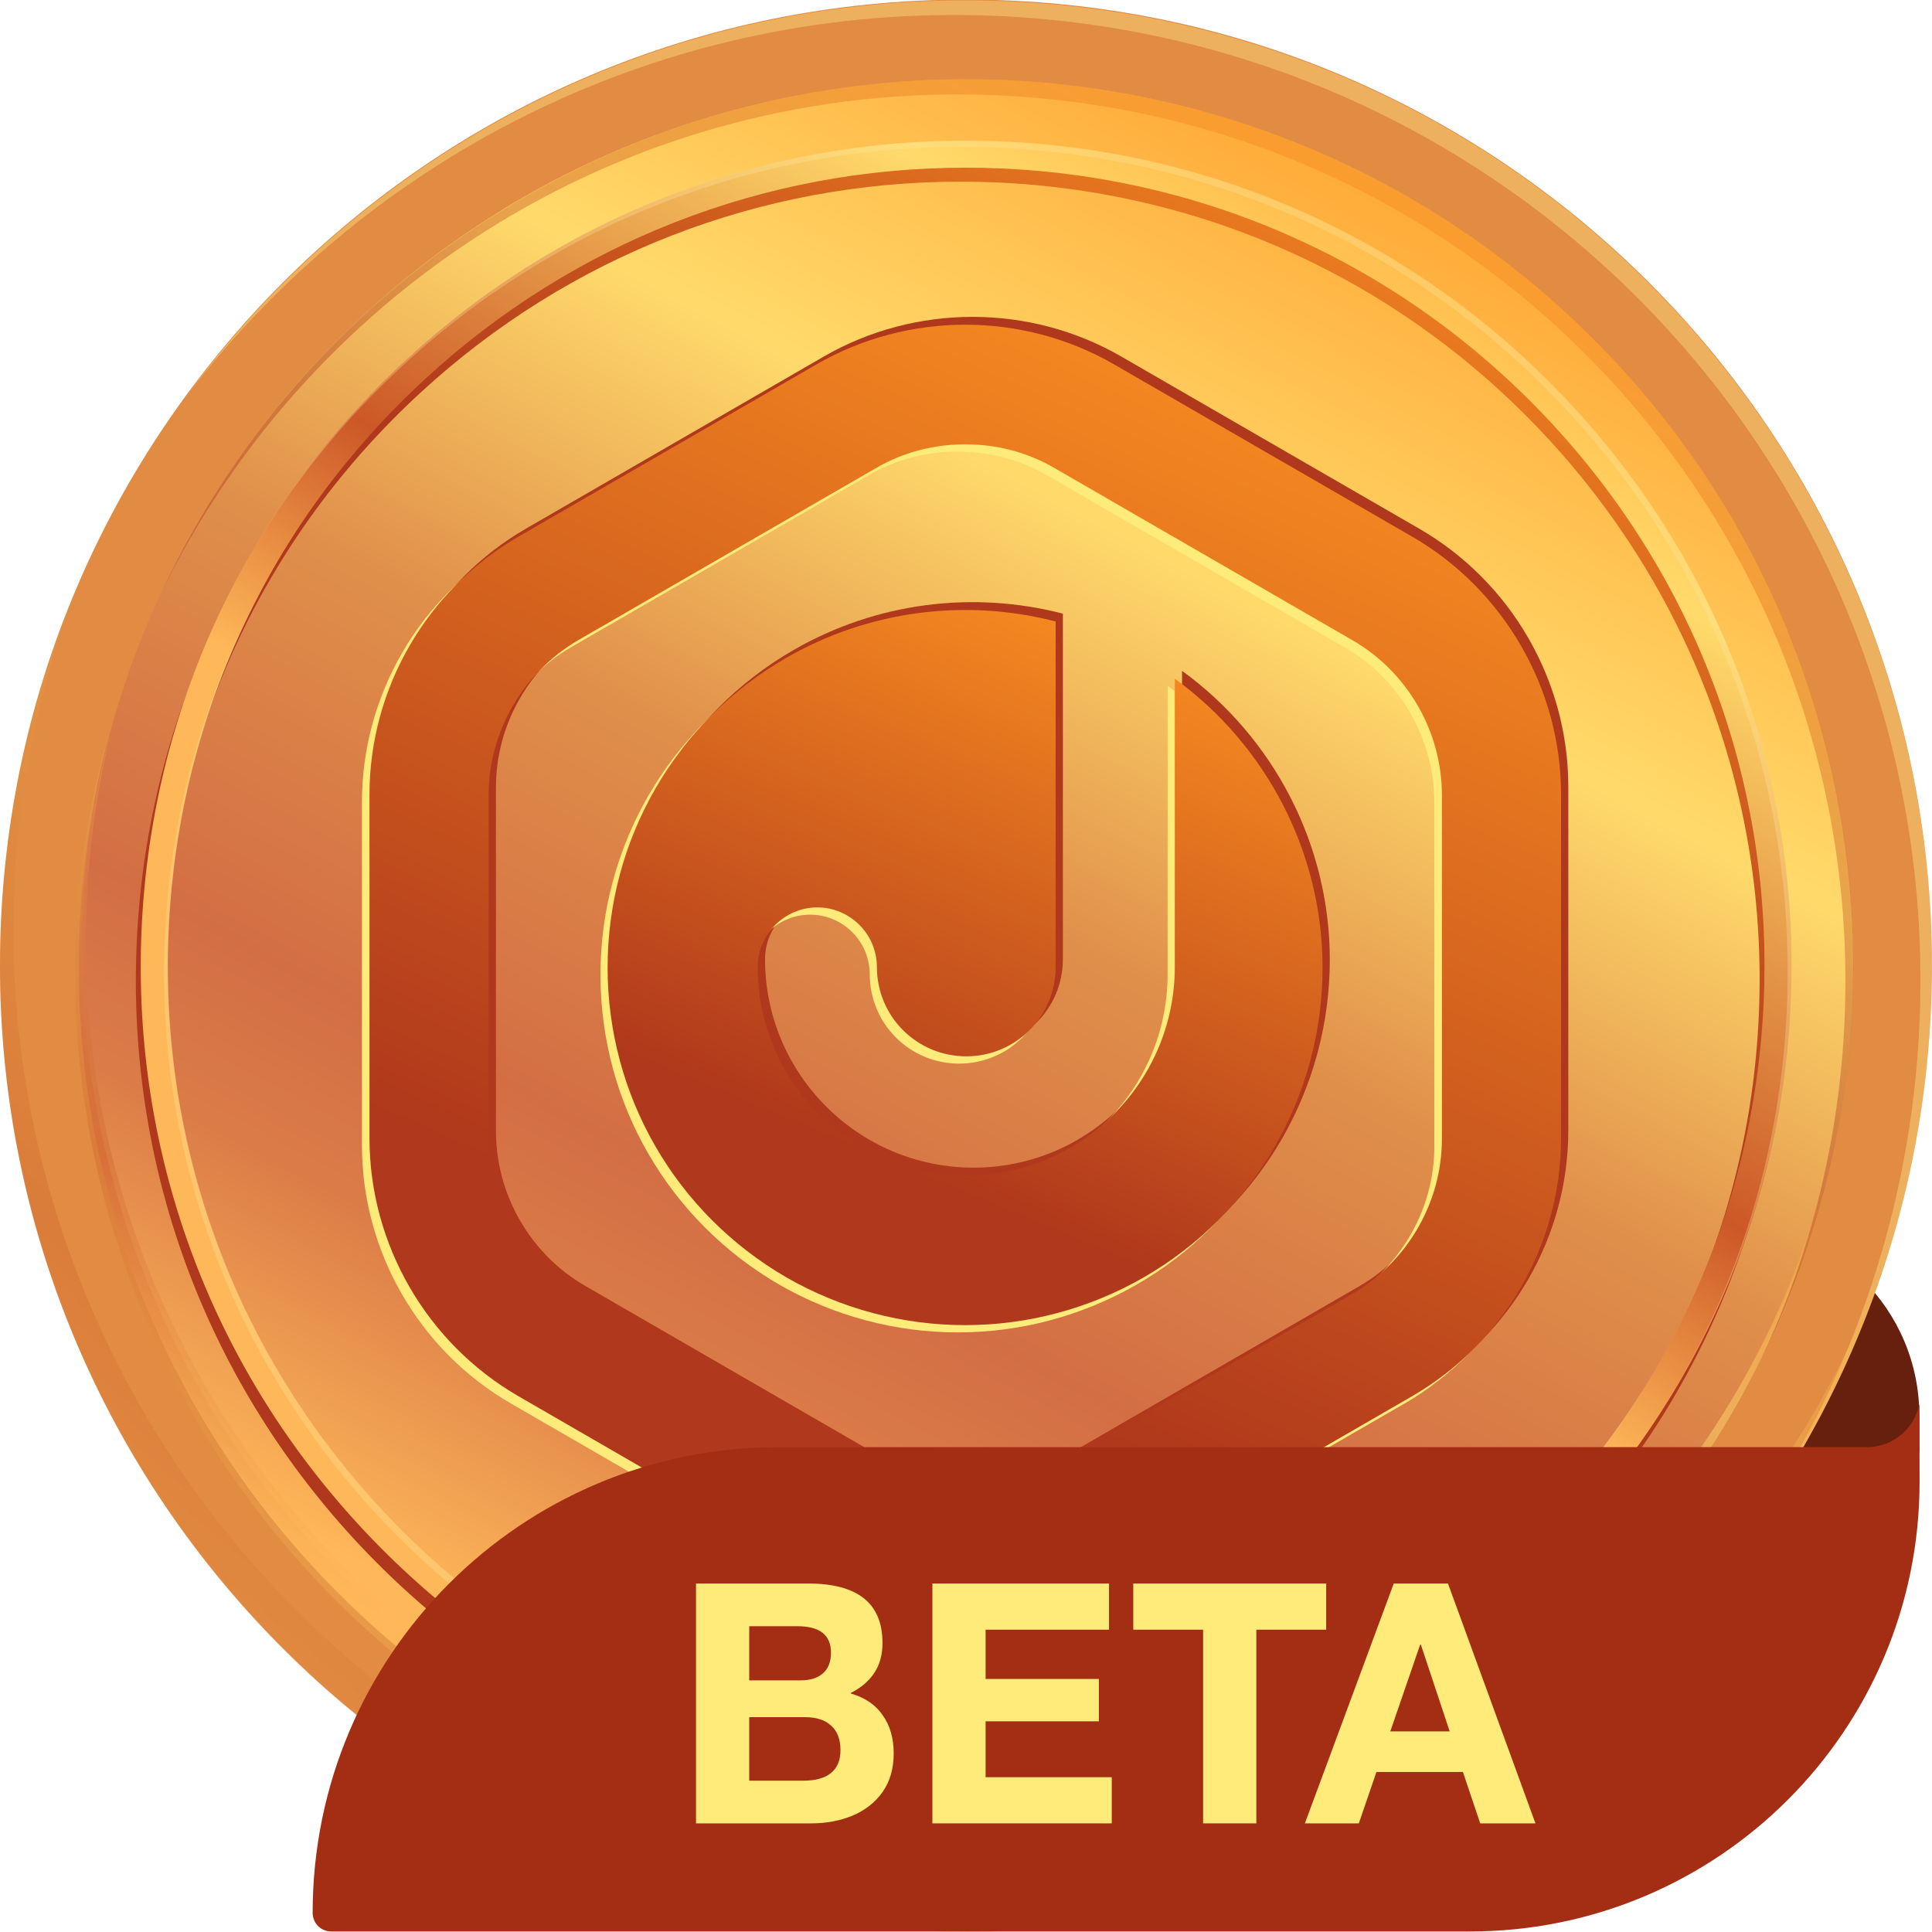 <svg width="40" height="40" viewBox="0 0 40 40" fill="none" xmlns="http://www.w3.org/2000/svg">
<path d="M35.766 25.34C37.96 25.34 39.738 27.118 39.738 29.312V30.057H35.766V25.34Z" fill="#671F0E"/>
<path d="M39.998 19.988C39.998 8.944 31.044 -0.009 19.999 -0.009C8.954 -0.009 -1.0856e-06 8.944 -6.99354e-07 19.988C-3.13112e-07 31.032 8.954 39.984 19.999 39.984C31.044 39.984 39.998 31.032 39.998 19.988Z" fill="#E18C42"/>
<path d="M32.988 32.992C40.161 25.82 40.161 14.192 32.988 7.02C25.815 -0.152 14.185 -0.152 7.012 7.02C-0.16 14.192 -0.16 25.82 7.012 32.992C14.185 40.164 25.815 40.164 32.988 32.992Z" fill="url(#paint0_linear_957_392)"/>
<path d="M19.92 37.376C19.678 37.376 19.434 37.371 19.19 37.361C14.63 37.171 10.416 35.216 7.325 31.858C4.235 28.499 2.638 24.138 2.828 19.579C3.017 15.019 4.972 10.806 8.331 7.716C11.691 4.625 16.054 3.03 20.614 3.218C25.173 3.408 29.387 5.363 32.477 8.721C35.568 12.081 37.164 16.441 36.975 21.001C36.785 25.561 34.831 29.774 31.471 32.864C28.292 35.789 24.214 37.376 19.92 37.376ZM19.886 3.761C15.73 3.761 11.786 5.296 8.71 8.126C5.46 11.115 3.569 15.19 3.386 19.601C3.202 24.012 4.747 28.231 7.737 31.48C10.726 34.728 14.802 36.619 19.215 36.803C23.621 36.989 27.844 35.442 31.094 32.453C34.344 29.465 36.233 25.389 36.416 20.978C36.6 16.567 35.056 12.348 32.067 9.099C29.077 5.85 25.002 3.959 20.59 3.775C20.354 3.766 20.119 3.76 19.886 3.76V3.761Z" fill="url(#paint1_linear_957_392)"/>
<path d="M20.022 37.087C19.778 37.087 19.536 37.082 19.291 37.072C14.732 36.882 10.517 34.927 7.427 31.569C4.336 28.21 2.739 23.849 2.929 19.29C3.119 14.73 5.073 10.517 8.433 7.427C11.793 4.336 16.155 2.741 20.715 2.929C25.275 3.119 29.489 5.074 32.579 8.432C35.669 11.792 37.266 16.152 37.076 20.712C36.887 25.272 34.932 29.485 31.573 32.575C28.394 35.5 24.316 37.087 20.022 37.087ZM19.987 3.472C15.832 3.472 11.888 5.007 8.812 7.837C5.562 10.826 3.671 14.901 3.487 19.312C3.304 23.723 4.847 27.942 7.838 31.191C10.827 34.439 14.903 36.33 19.315 36.514C23.722 36.7 27.945 35.153 31.195 32.164C34.444 29.175 36.334 25.1 36.517 20.689C36.701 16.278 35.157 12.059 32.168 8.81C29.178 5.561 25.103 3.67 20.69 3.486C20.455 3.477 20.22 3.471 19.986 3.471L19.987 3.472Z" fill="url(#paint2_linear_957_392)"/>
<g opacity="0.3">
<path d="M8.353 7.555C11.713 4.464 16.076 2.868 20.636 3.057C25.195 3.247 29.409 5.201 32.499 8.56C35.59 11.919 37.186 16.279 36.997 20.84C36.879 23.668 36.08 26.36 34.691 28.736C36.128 26.328 36.956 23.588 37.076 20.708C37.265 16.148 35.669 11.788 32.578 8.428C29.488 5.07 25.274 3.115 20.715 2.925C16.155 2.737 11.792 4.332 8.432 7.423C7.156 8.597 6.086 9.934 5.234 11.39C6.073 9.985 7.116 8.693 8.353 7.555Z" fill="#FFE6A2"/>
<path d="M3.413 19.436C3.229 23.847 4.774 28.066 7.764 31.315C10.753 34.564 14.83 36.454 19.242 36.638C23.649 36.825 27.872 35.277 31.121 32.289C32.356 31.153 33.392 29.859 34.215 28.45C33.405 29.807 32.397 31.057 31.201 32.157C27.951 35.146 23.728 36.693 19.321 36.507C14.91 36.323 10.832 34.432 7.843 31.184C4.853 27.935 3.308 23.716 3.493 19.305C3.607 16.57 4.379 13.965 5.722 11.668C4.331 13.998 3.53 16.649 3.414 19.436H3.413Z" fill="#FFE6A2"/>
</g>
<path style="mix-blend-mode:multiply" opacity="0.3" d="M19.302 37.965C9.166 37.543 1.293 28.985 1.715 18.852C1.766 17.619 1.942 16.421 2.223 15.266C1.863 16.578 1.63 17.946 1.571 19.364C1.149 29.498 9.022 38.055 19.158 38.477C28.06 38.848 35.741 32.817 37.766 24.478C35.554 32.548 28.02 38.328 19.303 37.965H19.302Z" fill="url(#paint3_linear_957_392)"/>
<path style="mix-blend-mode:multiply" opacity="0.3" d="M19.38 37.832C9.244 37.41 1.371 28.852 1.793 18.719C1.845 17.486 2.021 16.288 2.301 15.133C1.941 16.446 1.708 17.813 1.649 19.231C1.227 29.365 9.1 37.922 19.236 38.344C28.138 38.715 35.819 32.685 37.844 24.346C35.633 32.415 28.098 38.195 19.381 37.832H19.38Z" fill="url(#paint4_linear_957_392)"/>
<path opacity="0.4" d="M20.605 1.972C30.74 2.394 38.614 10.951 38.191 21.085C38.087 23.603 37.478 25.98 36.469 28.126C37.57 25.897 38.245 23.414 38.355 20.77C38.777 10.636 30.904 2.079 20.768 1.657C13.152 1.34 6.426 5.709 3.375 12.2C6.495 5.885 13.114 1.659 20.605 1.971L20.605 1.972Z" fill="url(#paint5_linear_957_392)"/>
<path opacity="0.4" d="M20.595 0.328C31.63 0.787 40.204 10.105 39.743 21.139C39.572 25.249 38.169 29.015 35.909 32.102C38.303 28.959 39.803 25.084 39.98 20.837C40.439 9.803 31.866 0.486 20.831 0.026C13.906 -0.263 7.659 3.007 3.852 8.209C7.678 3.187 13.807 0.045 20.595 0.328Z" fill="#FFE68B"/>
<path style="mix-blend-mode:multiply" opacity="0.3" d="M19.443 39.177C8.408 38.718 -0.166 29.4 0.294 18.365C0.372 16.479 0.728 14.671 1.289 12.961C0.559 14.901 0.109 16.983 0.018 19.166C-0.442 30.2 8.131 39.518 19.166 39.978C28.314 40.359 36.265 34.525 38.985 26.236C36.028 34.098 28.293 39.546 19.442 39.177H19.443Z" fill="url(#paint6_linear_957_392)"/>
<path d="M29.387 10.948L23.219 7.384C21.32 6.286 18.951 6.286 17.052 7.384L10.884 10.948C8.985 12.046 7.801 14.093 7.801 16.288V23.405C7.801 25.6 8.985 27.647 10.884 28.745L17.052 32.309C18.002 32.864 19.062 33.136 20.136 33.136C21.209 33.136 22.27 32.864 23.219 32.309L29.387 28.745C31.286 27.647 32.47 25.6 32.47 23.405V16.288C32.47 14.093 31.286 12.046 29.387 10.948ZM30.003 23.417C30.003 24.737 29.288 25.958 28.153 26.624L21.986 30.188C20.839 30.854 19.433 30.854 18.285 30.188L12.118 26.624C10.983 25.97 10.268 24.737 10.268 23.417V16.301C10.268 14.981 10.983 13.76 12.118 13.094L18.285 9.53C18.853 9.197 19.494 9.036 20.136 9.036C20.777 9.036 21.418 9.197 21.986 9.53L28.153 13.094C29.288 13.748 30.003 14.981 30.003 16.301V23.417Z" fill="url(#paint7_linear_957_392)"/>
<path d="M24.473 13.877V19.858C24.473 22.238 22.537 24.175 20.156 24.175C17.775 24.175 15.839 22.238 15.839 19.858C15.839 19.18 16.394 18.625 17.072 18.625C17.751 18.625 18.306 19.18 18.306 19.858C18.306 20.882 19.132 21.708 20.156 21.708C21.18 21.708 22.006 20.882 22.006 19.858V12.705C20.144 12.224 18.145 12.47 16.431 13.457C14.137 14.777 12.73 17.219 12.73 19.87C12.73 22.522 14.137 24.952 16.431 26.284C18.725 27.603 21.538 27.603 23.832 26.284C26.126 24.964 27.532 22.522 27.532 19.87C27.532 17.49 26.373 15.27 24.473 13.889V13.877Z" fill="url(#paint8_linear_957_392)"/>
<path d="M29.08 11.261L22.913 7.696C21.013 6.599 18.645 6.599 16.745 7.696L10.578 11.261C8.678 12.358 7.494 14.406 7.494 16.601V23.717C7.494 25.913 8.678 27.96 10.578 29.058L16.745 32.622C17.695 33.177 18.756 33.448 19.829 33.448C20.902 33.448 21.963 33.177 22.913 32.622L29.08 29.058C30.98 27.96 32.164 25.913 32.164 23.717V16.601C32.164 14.406 30.98 12.358 29.08 11.261ZM29.697 23.73C29.697 25.049 28.981 26.27 27.847 26.936L21.679 30.5C20.532 31.166 19.126 31.166 17.979 30.5L11.811 26.936C10.677 26.282 9.961 25.049 9.961 23.73V16.613C9.961 15.294 10.677 14.073 11.811 13.407L17.979 9.842C18.546 9.509 19.188 9.349 19.829 9.349C20.47 9.349 21.112 9.509 21.679 9.842L27.847 13.407C28.981 14.06 29.697 15.294 29.697 16.613V23.73Z" fill="#FFEB7A"/>
<path d="M24.174 14.189V20.171C24.174 22.551 22.238 24.487 19.857 24.487C17.477 24.487 15.54 22.551 15.54 20.171C15.54 19.492 16.095 18.937 16.773 18.937C17.452 18.937 18.007 19.492 18.007 20.171C18.007 21.194 18.833 22.021 19.857 22.021C20.881 22.021 21.707 21.194 21.707 20.171V13.017C19.845 12.536 17.847 12.783 16.132 13.77C13.838 15.089 12.432 17.531 12.432 20.183C12.432 22.835 13.838 25.264 16.132 26.596C18.426 27.916 21.239 27.916 23.533 26.596C25.827 25.277 27.233 22.835 27.233 20.183C27.233 17.803 26.074 15.583 24.174 14.201V14.189Z" fill="#FFEB7A"/>
<path d="M29.236 11.11L23.069 7.546C21.169 6.448 18.801 6.448 16.901 7.546L10.734 11.11C8.835 12.208 7.65 14.255 7.65 16.451V23.567C7.65 25.762 8.835 27.809 10.734 28.907L16.901 32.471C17.851 33.026 18.912 33.298 19.985 33.298C21.058 33.298 22.119 33.026 23.069 32.471L29.236 28.907C31.136 27.809 32.32 25.762 32.32 23.567V16.451C32.32 14.255 31.136 12.208 29.236 11.11ZM29.853 23.579C29.853 24.899 29.138 26.12 28.003 26.786L21.835 30.35C20.688 31.016 19.282 31.016 18.135 30.35L11.968 26.786C10.833 26.132 10.117 24.899 10.117 23.579V16.463C10.117 15.143 10.833 13.922 11.968 13.256L18.135 9.692C18.702 9.359 19.344 9.199 19.985 9.199C20.627 9.199 21.268 9.359 21.835 9.692L28.003 13.256C29.138 13.91 29.853 15.143 29.853 16.463V23.579Z" fill="url(#paint9_linear_957_392)"/>
<path d="M24.323 14.039V20.02C24.323 22.401 22.386 24.337 20.006 24.337C17.625 24.337 15.688 22.401 15.688 20.02C15.688 19.342 16.244 18.787 16.922 18.787C17.6 18.787 18.155 19.342 18.155 20.02C18.155 21.044 18.982 21.87 20.006 21.87C21.029 21.87 21.856 21.044 21.856 20.02V12.867C19.993 12.386 17.995 12.633 16.28 13.619C13.986 14.939 12.58 17.381 12.58 20.032C12.58 22.684 13.986 25.114 16.28 26.446C18.575 27.765 21.387 27.765 23.681 26.446C25.976 25.126 27.382 22.684 27.382 20.032C27.382 17.652 26.222 15.432 24.323 14.051V14.039Z" fill="url(#paint10_linear_957_392)"/>
<path d="M6.473 39.604C6.473 34.279 10.79 29.962 16.115 29.962H35.547H38.649C39.179 29.962 39.636 29.587 39.739 29.066L39.743 30.678C39.743 35.821 35.574 39.989 30.431 39.989H6.858C6.645 39.989 6.473 39.817 6.473 39.604Z" fill="#A32E13"/>
<path d="M16.734 32.785C17.759 32.785 18.271 33.195 18.271 34.014C18.271 34.258 18.215 34.464 18.103 34.632C17.995 34.8 17.834 34.939 17.618 35.049V35.063C17.913 35.149 18.133 35.3 18.278 35.516C18.428 35.727 18.503 35.99 18.503 36.306C18.503 36.618 18.425 36.884 18.271 37.104C18.117 37.32 17.908 37.483 17.646 37.593C17.389 37.698 17.106 37.751 16.797 37.751H14.41V32.785H16.734ZM16.572 34.79C16.773 34.79 16.928 34.742 17.036 34.646C17.148 34.551 17.204 34.407 17.204 34.215C17.204 33.851 16.972 33.669 16.509 33.669H15.512V34.79H16.572ZM16.636 36.867C16.884 36.867 17.073 36.814 17.204 36.709C17.335 36.603 17.401 36.445 17.401 36.234C17.401 36.009 17.335 35.839 17.204 35.724C17.078 35.609 16.898 35.552 16.663 35.552H15.512V36.867H16.636Z" fill="#FFEB7A"/>
<path d="M22.961 32.785V33.741H20.406V34.761H22.751V35.638H20.406V36.795H23.018V37.751H19.304V32.785H22.961Z" fill="#FFEB7A"/>
<path d="M27.457 32.785V33.741H26.011V37.751H24.909V33.741H23.463V32.785H27.457Z" fill="#FFEB7A"/>
<path d="M29.979 32.785L31.79 37.751H30.646L30.288 36.687H28.498L28.133 37.751H27.016L28.856 32.785H29.979ZM29.403 34.05L28.785 35.846H30.014L29.417 34.05H29.403Z" fill="#FFEB7A"/>
<defs>
<linearGradient id="paint0_linear_957_392" x1="12.041" y1="34.961" x2="30.559" y2="0.175" gradientUnits="userSpaceOnUse">
<stop stop-color="#FFB859"/>
<stop offset="0.169" stop-color="#DB7C48"/>
<stop offset="0.262" stop-color="#D36E44"/>
<stop offset="0.467" stop-color="#E08F4A"/>
<stop offset="0.67" stop-color="#FFDA6B"/>
<stop offset="1" stop-color="#FF9421"/>
</linearGradient>
<linearGradient id="paint1_linear_957_392" x1="18.831" y1="22.119" x2="30.933" y2="1.436" gradientUnits="userSpaceOnUse">
<stop offset="0.26" stop-color="#B0381C"/>
<stop offset="1" stop-color="#FF9421"/>
</linearGradient>
<linearGradient id="paint2_linear_957_392" x1="18.932" y1="21.831" x2="31.034" y2="1.147" gradientUnits="userSpaceOnUse">
<stop stop-color="#FFB859"/>
<stop offset="0.23" stop-color="#CC5827"/>
<stop offset="0.67" stop-color="#FFDA6B"/>
<stop offset="1" stop-color="#FF9421"/>
</linearGradient>
<linearGradient id="paint3_linear_957_392" x1="11.909" y1="35.665" x2="23.458" y2="13.969" gradientUnits="userSpaceOnUse">
<stop stop-color="#FFB859"/>
<stop offset="0.23" stop-color="#CC5827"/>
<stop offset="0.67" stop-color="#FFDA6B"/>
<stop offset="1" stop-color="#FF9421"/>
</linearGradient>
<linearGradient id="paint4_linear_957_392" x1="11.987" y1="35.532" x2="23.537" y2="13.837" gradientUnits="userSpaceOnUse">
<stop stop-color="#FFB859"/>
<stop offset="0.23" stop-color="#CC5827"/>
<stop offset="0.67" stop-color="#FFDA6B"/>
<stop offset="1" stop-color="#FF9421"/>
</linearGradient>
<linearGradient id="paint5_linear_957_392" x1="19.913" y1="20.156" x2="29.637" y2="1.889" gradientUnits="userSpaceOnUse">
<stop offset="0.26" stop-color="#B0381C"/>
<stop offset="1" stop-color="#FF9421"/>
</linearGradient>
<linearGradient id="paint6_linear_957_392" x1="4.257" y1="39.226" x2="28.272" y2="11.303" gradientUnits="userSpaceOnUse">
<stop stop-color="#FFB859"/>
<stop offset="0.23" stop-color="#CC5827"/>
<stop offset="0.67" stop-color="#FFDA6B"/>
<stop offset="1" stop-color="#FF9421"/>
</linearGradient>
<linearGradient id="paint7_linear_957_392" x1="14.796" y1="35.142" x2="27.994" y2="5.695" gradientUnits="userSpaceOnUse">
<stop stop-color="#B0381C"/>
<stop offset="0.74" stop-color="#B0381C"/>
</linearGradient>
<linearGradient id="paint8_linear_957_392" x1="16.927" y1="28.391" x2="23.917" y2="11.598" gradientUnits="userSpaceOnUse">
<stop stop-color="#B0381C"/>
<stop offset="0.74" stop-color="#B0381C"/>
</linearGradient>
<linearGradient id="paint9_linear_957_392" x1="14.645" y1="35.304" x2="27.844" y2="5.858" gradientUnits="userSpaceOnUse">
<stop offset="0.26" stop-color="#B0381C"/>
<stop offset="1" stop-color="#FF9421"/>
</linearGradient>
<linearGradient id="paint10_linear_957_392" x1="16.777" y1="28.553" x2="23.767" y2="11.76" gradientUnits="userSpaceOnUse">
<stop offset="0.26" stop-color="#B0381C"/>
<stop offset="1" stop-color="#FF9421"/>
</linearGradient>
</defs>
</svg>

